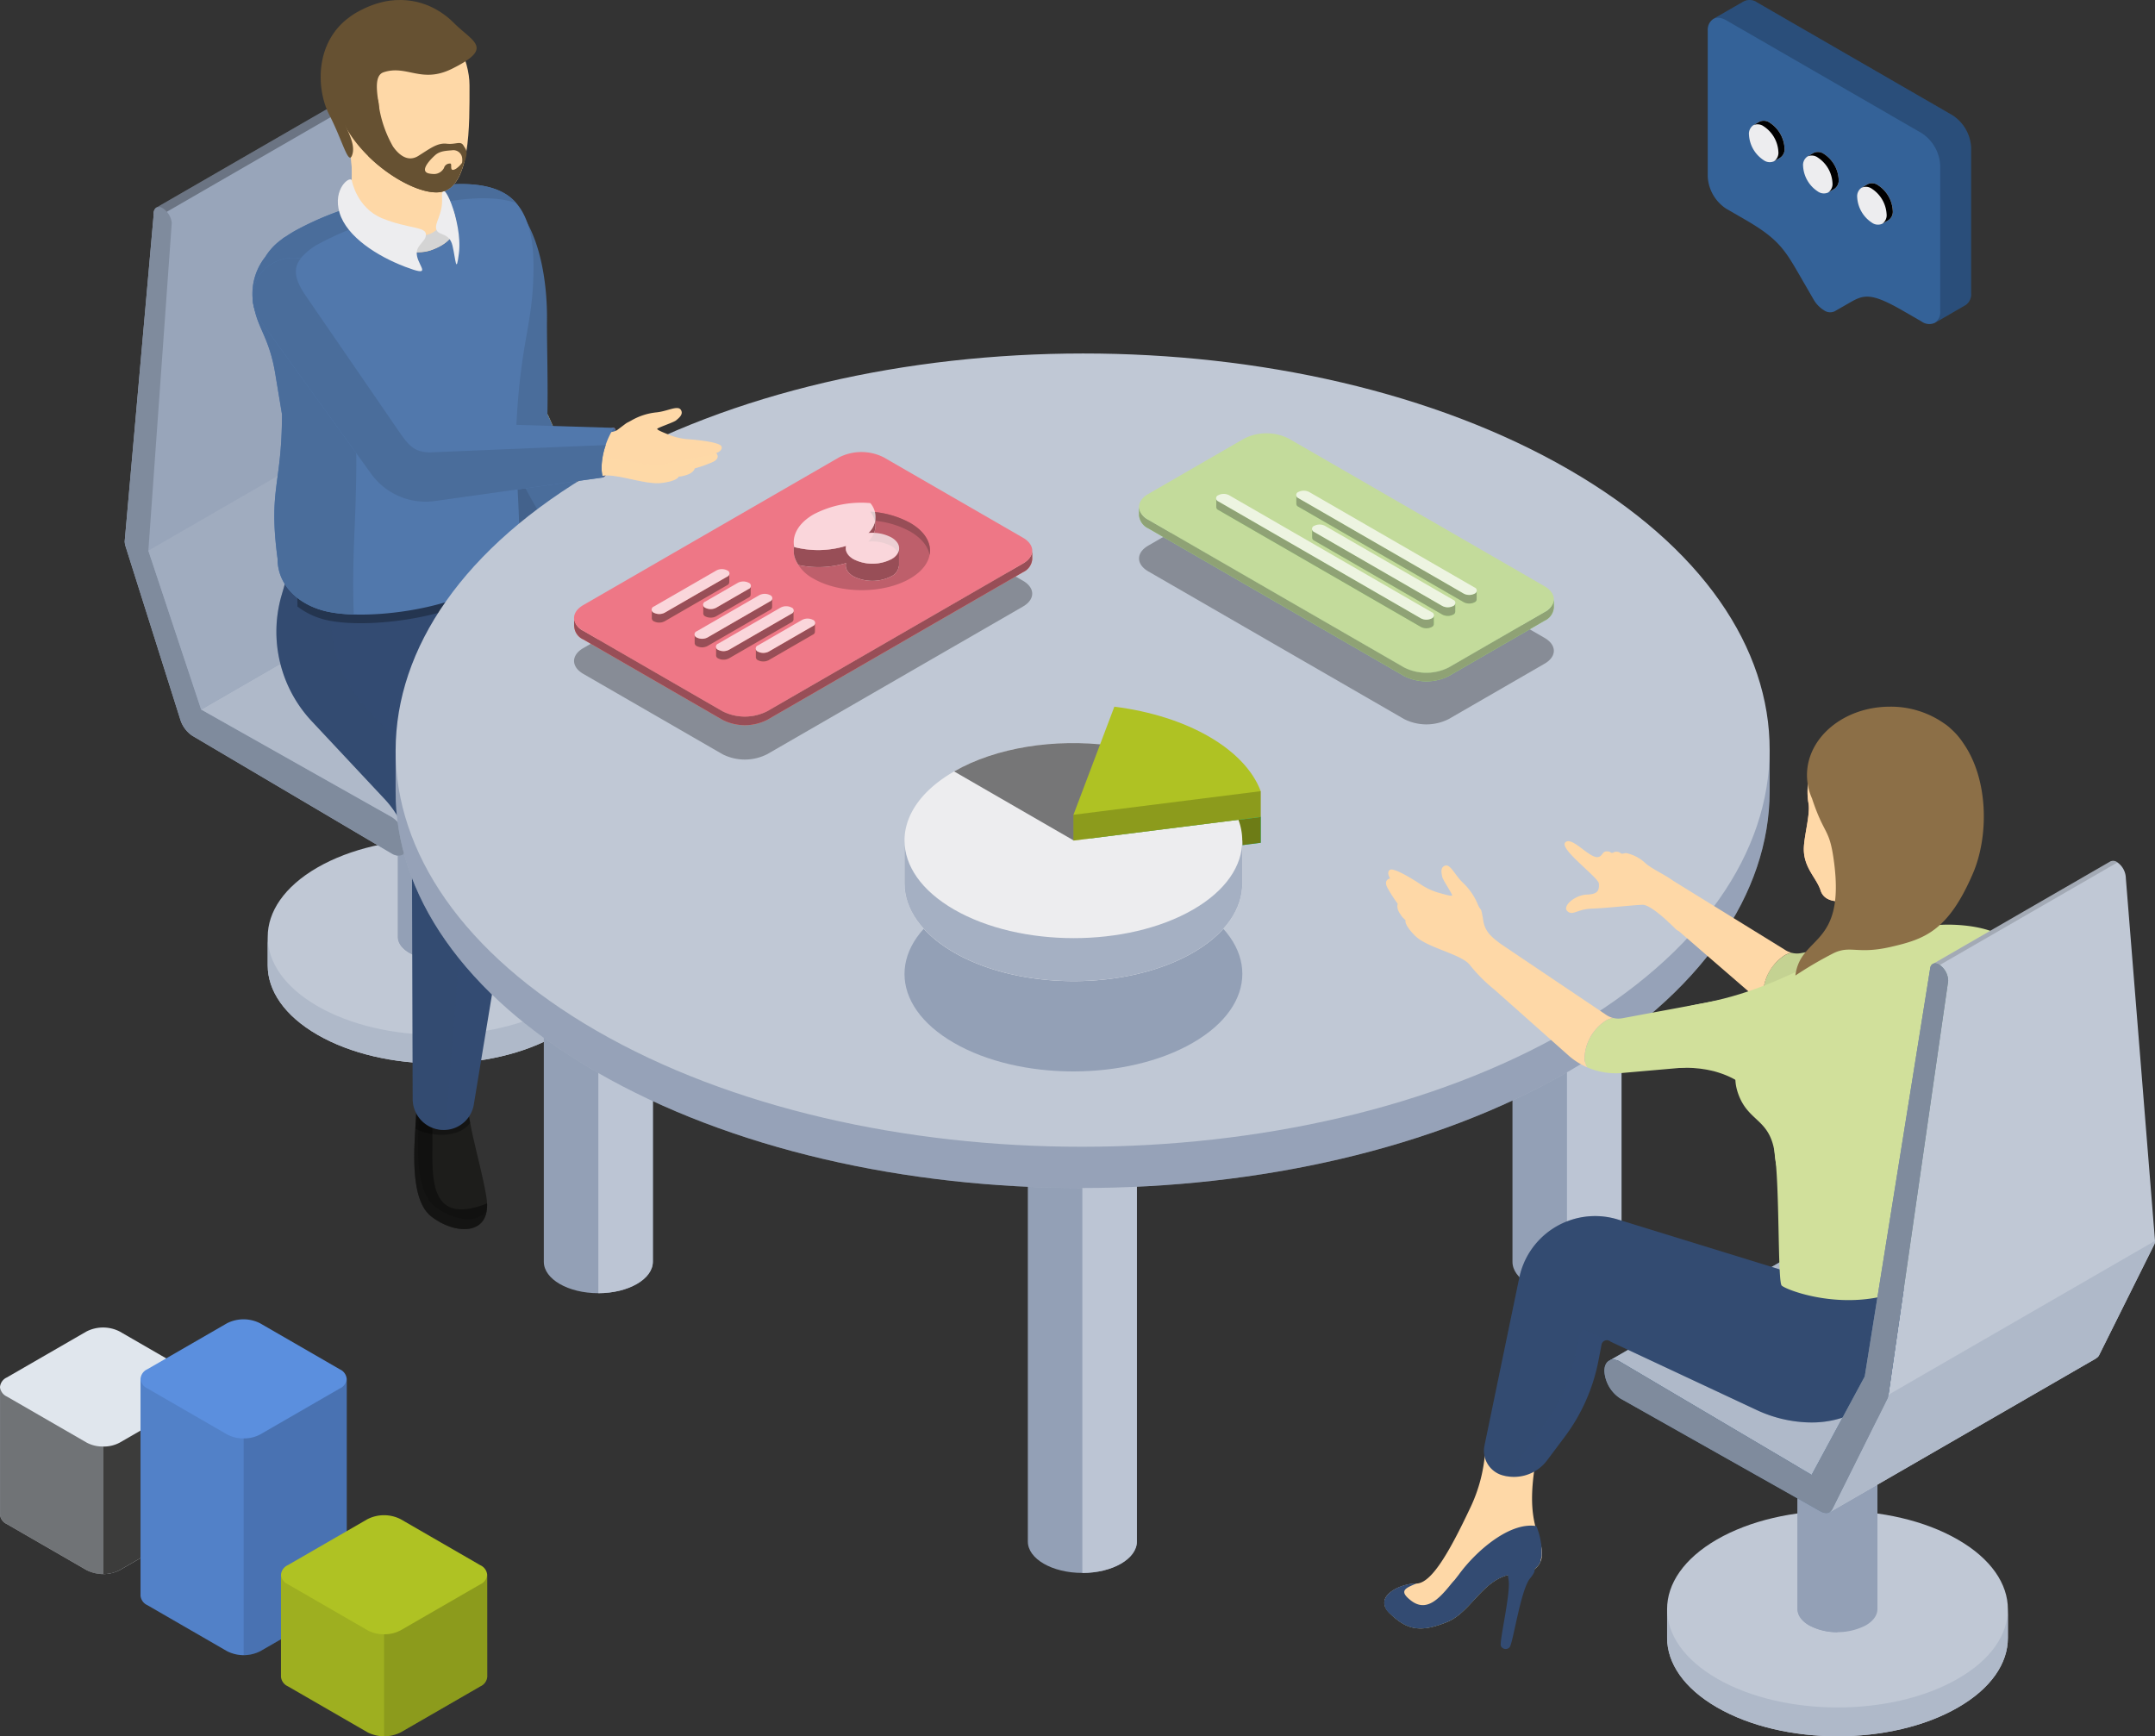 <svg xmlns="http://www.w3.org/2000/svg" width="449.365" height="362.068" viewBox="0 0 449.365 362.068">
  <rect x="0" y="0" width="449.365" height="362.068" fill="#333333" stroke="none"/>
  <g id="illu_business" transform="translate(-13.532 -20.248)">
    <path id="Pfad_4806" data-name="Pfad 4806" d="M79.589,207.544c1.229-.72,52.039-29.847,52.809-30.293,13.641-7.868,35.792-7.868,49.464.031s13.68,20.671.021,28.547c-1.2.69-54.214,31.042-54.94,31.406l-.768.427-.063-.031c-13.714,6.324-33.787,5.822-46.5-1.531C65.943,228.208,65.943,215.419,79.589,207.544Z" opacity="0.05" style="isolation: isolate"/>
    <path id="Pfad_4807" data-name="Pfad 4807" d="M69.357,221.563v-5.945h0c-.01-5.234,3.437-10.466,10.349-14.461,13.8-7.959,36.2-7.959,50.029.034,6.9,3.977,10.365,9.2,10.374,14.427h0v5.98h0c.009,5.229-3.437,10.459-10.354,14.44-13.8,7.98-36.2,7.98-50.033-.018-6.9-3.984-10.353-9.2-10.363-14.422h0v-.036Z" fill="#c0c8d5"/>
    <path id="Pfad_4808" data-name="Pfad 4808" d="M79.72,230.045c13.829,8,36.23,8,50.033.021,6.9-3.979,10.354-9.2,10.354-14.429V221.6c.009,5.229-3.437,10.459-10.354,14.44-13.8,7.98-36.2,7.98-50.033-.018-6.9-3.984-10.353-9.2-10.363-14.422v-5.98h0C69.365,220.838,72.819,226.062,79.72,230.045Z" fill="#afb9c9"/>
    <path id="Pfad_4810" data-name="Pfad 4810" d="M96.432,164.478h0c0-1.231.8-2.457,2.425-3.393a12.972,12.972,0,0,1,11.735.008c1.617.929,2.428,2.158,2.432,3.385h0v51.14h0c0,1.229-.8,2.452-2.429,3.388a12.965,12.965,0,0,1-11.736,0c-1.619-.935-2.428-2.161-2.428-3.384h0Z" fill="#ededef"/>
    <path id="Pfad_4811" data-name="Pfad 4811" d="M96.435,164.478c0-1.231.8-2.457,2.425-3.393a11.984,11.984,0,0,1,5.871-1.4v60.722A11.967,11.967,0,0,1,98.862,219c-1.619-.935-2.428-2.161-2.428-3.384h0V164.478Z" fill="#93a0b6"/>
    <path id="Pfad_4812" data-name="Pfad 4812" d="M97.5,198.475a2.332,2.332,0,0,1-2.287-.242l-.039-.021-41.513-24.52a6.313,6.313,0,0,1-2.522-3.366L39.776,134.371a.981.981,0,0,1-.037-.12,4.221,4.221,0,0,1-.208-1.09l6.057-68.275a1.344,1.344,0,0,1,.582-1.332l-.015-.021L90.338,38.019v.012a1.2,1.2,0,0,1,1.262.009,4.128,4.128,0,0,1,2.012,3.146L107.18,98.863,118.2,132.012l39.767,22.435a7.274,7.274,0,0,1,3.257,5.723,2.277,2.277,0,0,1-.975,2.079h-.012l-62.706,36.2s-.006,0-.006.008l-.018.01Z" fill="#98a5ba"/>
    <path id="Pfad_4814" data-name="Pfad 4814" d="M47.335,63.6a4.129,4.129,0,0,1,2.011,3.143l-4.877,68.329,11.014,33.147,39.772,22.432a7.308,7.308,0,0,1,3.254,5.723c-.016,2.053-1.5,2.887-3.292,1.853l-.039-.021L53.665,173.69a6.313,6.313,0,0,1-2.522-3.366L39.775,134.369a.98.98,0,0,1-.037-.12,4.221,4.221,0,0,1-.208-1.09l6.057-68.275C45.532,63.668,46.306,63.092,47.335,63.6Z" fill="#7f8b9d"/>
    <path id="Pfad_4815" data-name="Pfad 4815" d="M157.97,154.444a7.271,7.271,0,0,1,3.257,5.723,2.277,2.277,0,0,1-.975,2.079h-.012l-62.706,36.2s-.006,0-.006.008l-.018.01h0a2.253,2.253,0,0,0,1-2.1,7.308,7.308,0,0,0-3.254-5.723L55.489,168.209,118.208,132Z" fill="#afb9c9"/>
    <path id="Pfad_4816" data-name="Pfad 4816" d="M107.181,98.864,118.2,132.013l-62.719,36.21L44.47,135.075Z" fill="#a0acbf"/>
    <path id="Pfad_4817" data-name="Pfad 4817" d="M48.3,64.418a3.17,3.17,0,0,0-.963-.814,1.209,1.209,0,0,0-1.166-.046h0l-.015-.021L90.337,38.023v.012a1.2,1.2,0,0,1,1.262.009,3.255,3.255,0,0,1,.966.812Z" opacity="0.3" style="isolation: isolate"/>
    <path id="Pfad_4819" data-name="Pfad 4819" d="M177.438,226.552c14,5.321,31.312,3.693,32.292,9.845,2.019,5.7.452,7.6-11.9,12.887-12.806,5.445-15.265-1.593-30.482-3.587C152.506,243.752,153.226,217.391,177.438,226.552Z" opacity="0.05" style="isolation: isolate"/>
    <path id="Pfad_4820" data-name="Pfad 4820" d="M183.535,222.821c.674,4.324,7.125,8.352,14.609,10.026s11.171,5.3,4.514,8.206c-3.388,1.478-22.286-.539-31.138-3.157a4.047,4.047,0,0,1-3.277-3.9c-.372-3.315,2.017-6.158.763-9.736C167.471,219.889,181.8,211.744,183.535,222.821Z" fill="#315271"/>
    <path id="Pfad_4821" data-name="Pfad 4821" d="M202.4,239.276c-3.387,1.481-22.286-.538-31.135-3.157a4.176,4.176,0,0,1-3.031-2.61c.006.161-.01.319.008.487a4.047,4.047,0,0,0,3.278,3.9c8.852,2.618,27.749,4.635,31.138,3.157,3.267-1.423,4.03-3.021,3.09-4.481C205.422,237.493,204.375,238.416,202.4,239.276Z"/>
    <path id="Pfad_4822" data-name="Pfad 4822" d="M168.932,223.251a2.179,2.179,0,0,0,.073,1.008c.045.122.051.242.086.364A6.591,6.591,0,0,0,168.932,223.251Z"/>
    <path id="Pfad_4823" data-name="Pfad 4823" d="M180.332,227.466a14.237,14.237,0,0,0,3.633-3.248,5.76,5.76,0,0,1-.43-1.4c-1.732-11.077-16.065-2.931-14.529,1.439a8.646,8.646,0,0,1,.494,2.309C172.8,228.518,177.207,229.155,180.332,227.466Z" opacity="0.3" style="isolation: isolate"/>
    <path id="Pfad_4824" data-name="Pfad 4824" d="M168.243,234a4.047,4.047,0,0,0,3.277,3.9c8.852,2.617,27.75,4.635,31.138,3.157,4-1.746,4.245-3.745,2.2-5.434-.209-.165-.418-.32-.624-.456l-.012-.01c-2.144,3.831-7.826,3.917-10.871,3.248-3.3-.721-9.475-1.882-13.777-2.444-4.581-.6-4.82-3.833-4.886-6.069-.37-13.209-1.7-6.14-3.694-9.8l-.007.006a9.659,9.659,0,0,0-.915.928c-.033.039-.063.078-.094.117s-.052.063-.077.094a6.32,6.32,0,0,0-.393.551c-.091.149-.17.3-.242.443-.018.034-.04.067-.057.1-.043.1-.084.193-.118.289a3.157,3.157,0,0,0-.178.729v.154a2.117,2.117,0,0,0,.1.766C170.26,227.838,167.871,230.681,168.243,234Z" opacity="0.3" style="isolation: isolate"/>
    <path id="Pfad_4825" data-name="Pfad 4825" d="M100.318,252.468c-.114,4.336-1.9,17.411,3.064,21.384s13,4.33,11.552-4.151-4.6-16.51-4.061-24.54S100.56,243.084,100.318,252.468Z" fill="#1d1d1b"/>
    <path id="Pfad_4826" data-name="Pfad 4826" d="M100.318,252.467c-.114,4.336-1.9,17.411,3.064,21.384,4.653,3.721,12,4.271,11.716-2.662C102,276.417,103.884,264,103.7,256.9a56.912,56.912,0,0,1,1.344-12.847,3.775,3.775,0,0,0,.052-1.2A12.889,12.889,0,0,0,100.318,252.467Z" opacity="0.4" style="isolation: isolate"/>
    <path id="Pfad_4827" data-name="Pfad 4827" d="M104.15,271.769c-4.961-3.969-3.178-17.045-3.064-21.382a12.282,12.282,0,0,1,.451-2.988,12.608,12.608,0,0,0-1.219,5.068c-.114,4.336-1.9,17.411,3.064,21.384,4.295,3.433,10.871,4.154,11.639-1.2C113,275.62,107.77,274.663,104.15,271.769Z" fill="#1d1d1b" opacity="0.3" style="isolation: isolate"/>
    <path id="Pfad_4828" data-name="Pfad 4828" d="M110.873,245.159c.543-8.028-10.313-2.075-10.555,7.308-.021.782-.1,1.857-.176,3.1,1.855,1.278,8.568,2.634,11.436-1.153A37.192,37.192,0,0,1,110.873,245.159Z" opacity="0.3" style="isolation: isolate"/>
    <path id="Pfad_4829" data-name="Pfad 4829" d="M117.605,133.593l35.354,17.685a37.509,37.509,0,0,1,19.8,25.251l10.49,43.57c.9,3.962-2.819,7.7-6.875,7.553l-1.959-.072a6.342,6.342,0,0,1-5.779-4.287L149.525,181.4c-1.312-3.836-4.841-5.672-8.446-7.66l-25.5-12.47a4.356,4.356,0,0,0-4.853,6.279l8.486,14.7a21.315,21.315,0,0,1,2.185,13.438l-9.064,54.885a6.338,6.338,0,0,1-5.591,5.274,6.467,6.467,0,0,1-7.113-5.748,6.337,6.337,0,0,1-.037-.661l-.151-48.149a21.23,21.23,0,0,0-5.9-14.622l-14.8-15.809a27.291,27.291,0,0,1-6.508-26.423l3.933-13.657Z" fill="#334b72"/>
    <path id="Pfad_4830" data-name="Pfad 4830" d="M147.936,167.716l-26.647-12.988c-6.512-2.749-16.427-.7-11.064,11.065a4.361,4.361,0,0,1,5.355-4.52l25.5,12.471c3.6,1.989,7.133,3.824,8.446,7.66l19.111,41.891a6.342,6.342,0,0,0,5.779,4.287l1.959.072a6.426,6.426,0,0,0,1.143-.072L155.795,176.2A15.442,15.442,0,0,0,147.936,167.716Z" opacity="0.2" style="isolation: isolate"/>
    <path id="Pfad_4831" data-name="Pfad 4831" d="M110.876,198.623a21.221,21.221,0,0,0-5.9-14.618l-14.8-15.813a27.281,27.281,0,0,1-6.509-26.419l2.961-10.281-10.462-.711-3.933,13.657a27.291,27.291,0,0,0,6.508,26.423l14.8,15.809a21.23,21.23,0,0,1,5.9,14.622l.151,48.149a6.455,6.455,0,0,0,6.485,6.423c.131,0,.262-.005.392-.014Z" fill="#334b72" opacity="0.2" style="isolation: isolate"/>
    <path id="Pfad_4832" data-name="Pfad 4832" d="M114.013,141.16a92.688,92.688,0,0,1,.6-9.42l-10.919.218-1.994-.291c-.522,4.456-.9,8.306-1.1,11.33A52.305,52.305,0,0,0,114.013,141.16Z" opacity="0.3" style="isolation: isolate"/>
    <path id="Pfad_4833" data-name="Pfad 4833" d="M140.04,138.884c1.557,2.879,4.559,6.247,8.217,11.778a12.506,12.506,0,0,1,1.787,8.078c-.3,2.67-.59,3.342-1.7,4.982s-1.55,2.488-2.2,2.449-1.111-.974-1.111-.974-.433,1.359-1.52,1.3-1.062-1.693-1.062-1.693a1.315,1.315,0,0,1-1.4-.3c-.56-.627.263-2.122.263-2.122a.89.89,0,0,1-.964-.811.873.873,0,0,1,.014-.255c.063-1.159,1.332-3.043,1.15-4.333-.184-1.272.529-.98-1.065-2.949s-3.6-4.38-4.186-6.772.054-2.312-1.644-4.268c-13.414-15.448-.886-4.477.661-5.854S138.4,135.858,140.04,138.884Z" fill="#ffbd99"/>
    <path id="Pfad_4834" data-name="Pfad 4834" d="M147.807,155.922c-.344-3.423-3.85-5.97-6.4-9.9a88.391,88.391,0,0,0-6.866-8.8c-3.013-.6-12.029-8.17.073,5.765,1.7,1.956,1.051,1.876,1.644,4.268s2.593,4.793,4.186,6.772.881,1.677,1.065,2.949c.182,1.29-1.087,3.174-1.15,4.333a.891.891,0,0,0,.7,1.051.911.911,0,0,0,.255.015s-.823,1.495-.263,2.122a1.316,1.316,0,0,0,1.4.3s-.026,1.629,1.062,1.693,1.52-1.3,1.52-1.3a2.6,2.6,0,0,0,.594.742C149.387,161.235,148.148,159.332,147.807,155.922Z" opacity="0.3" style="isolation: isolate"/>
    <path id="Pfad_4835" data-name="Pfad 4835" d="M145.5,163.379c1.269,1.377,1.908.9,2.416.315s-.045-1.492-.138-1.723c-.1-.249.3-.515.463-1.25s-.139-.968-.108-1.8a9,9,0,0,0-.624-3.479,22.108,22.108,0,0,1-1.183-3.44c-.27-.995-.645-.693-.827.564s.69,2.47,1.7,5.107,1.245,3.584-.093,4.164-3.045-2.566-3.5-3.969-1.5-1.715-2.7-3.255h0c.983,1.335.445,1.241.606,2.368a3.1,3.1,0,0,1-.146,1.233,25.432,25.432,0,0,0,1.932,1.811C144.647,161.157,144.236,162.005,145.5,163.379Z" opacity="0.3" style="isolation: isolate"/>
    <path id="Pfad_4836" data-name="Pfad 4836" d="M127.911,107.031l16.7,37.708c.477,4.338-6.125,7-8.5,4.547-5-5.17-22.118-29.035-24.213-40.112C109.342,95.686,123.082,97.4,127.911,107.031Z" fill="#ffd762"/>
    <path id="Pfad_4837" data-name="Pfad 4837" d="M127.911,107.031l16.7,37.708c.477,4.338-6.125,7-8.5,4.547-5-5.17-22.118-29.035-24.213-40.112C109.342,95.686,123.082,97.4,127.911,107.031Z" fill="#4a6d9b"/>
    <path id="Pfad_4838" data-name="Pfad 4838" d="M108.8,62.067c-2.915,5.441.675,43.986,4.071,49.571,1.163,1.913,6.487,15.315,8.986,14.846a5.24,5.24,0,0,0,2.773-1.311c4.2-4.188,2.865-28.575,2.961-38.271.093-9.161-2.094-24.949-13.075-27.552A4.8,4.8,0,0,0,108.8,62.067Z" fill="#4a6d9b"/>
    <path id="Pfad_4840" data-name="Pfad 4840" d="M118.4,110.443h0c-3.046-10.217-5.73-42.185-3.093-47.1.478-.9.939-2.082,1.435-3.21a12.4,12.4,0,0,0-2.225-.777,4.8,4.8,0,0,0-5.716,2.718c-2.636,4.919.046,36.89,3.093,47.1h0c2.094,11.077,19.209,34.942,24.213,40.112,1.228,1.269,3.581,1.159,5.506.172C135.658,142.634,120.373,120.872,118.4,110.443Z" opacity="0.1" style="isolation: isolate"/>
    <path id="Pfad_4841" data-name="Pfad 4841" d="M121.587,136.223l-1.109-1.906c-1.49-.155-1.01-1.177-2.566-1.177-14.715,0-26.111-14.431-27.89,10.56l-14.528-2.494.063,5.515a15.5,15.5,0,0,0,6.158,2.845C92.19,151.923,118.933,147.849,121.587,136.223Z" opacity="0.3" style="isolation: isolate"/>
    <path id="Pfad_4842" data-name="Pfad 4842" d="M121.164,109.987c.833-19.135,3.613-21.594,3.613-34.293,0-7.009-1.655-11.548-4.587-14.086-7.52-6.481-25.83-.778-34.365,2.126A63.178,63.178,0,0,0,75.047,68.38c-.654.37-1.283.77-1.892,1.18a5.185,5.185,0,0,0-.94.651c-.017.015-.034.03-.052.043h-.006a12.6,12.6,0,0,0-3.3,3.558A12.381,12.381,0,0,0,66.55,84.555c.944,4.469,3.187,6.388,4.384,13.636h0l1.4,8.446c-.014,14.777-2.86,15.482-.921,30.125-.01,5.625,4.477,9.7,10.3,11.005,11.027,2.485,40.1-2.15,40.1-15.242C121.818,124.656,120.887,116.367,121.164,109.987Z" fill="#5178ac"/>
    <path id="Pfad_4843" data-name="Pfad 4843" d="M85.824,63.735a63.178,63.178,0,0,0-10.778,4.646c-.654.37-1.283.77-1.892,1.18a5.151,5.151,0,0,0-.94.651c-.018.015-.034.03-.052.043h-.006a12.6,12.6,0,0,0-3.3,3.558,12.378,12.378,0,0,0-2.307,10.743c.944,4.469,3.187,6.388,4.384,13.636h0l1.4,8.446c-.014,14.777-2.861,15.482-.921,30.125-.01,5.625,4.477,9.7,10.3,11.005a29.954,29.954,0,0,0,5.364.611c.075-.12.148-.2.224-.19-.245-6.057-.06-12.335.156-17.2.833-19.138,0-21.294,0-34,0-7.01-1.658-11.549-4.59-14.083-2.324-2.007-5.692-2.844-9.476-2.96a12.957,12.957,0,0,1,6.192-8.62,63.756,63.756,0,0,1,10.777-4.647c7.4-2.515,22.113-7.117,30.808-4.092h0a9.993,9.993,0,0,0-.979-.984C112.669,55.128,94.359,60.83,85.824,63.735Z" fill="#4a6d9b"/>
    <path id="Pfad_4844" data-name="Pfad 4844" d="M84.333,64.387a6.049,6.049,0,0,0,.906.959c2.237,1.72,11.594,9.375,18.127,7.087,9.073-3.18,3.938-10.239,1.968-13.07.393-.055.768-.1,1.142-.148-1.236-1.537-1.993-4.244-1.993-9.73,0-7.445-5.549-11.91-10.013-11.638s-10.139,2.621-8.849,8.885C86.485,50.909,88.57,60.367,84.333,64.387Z" fill="#fed8a7"/>
    <path id="Pfad_4845" data-name="Pfad 4845" d="M84.333,64.388a6.049,6.049,0,0,0,.906.959c.533.409,1.479,1.163,2.688,2.032,4.781-2.417,4.253-10.006,4.13-17.081-.06-3.557,2.476-7.1,6.212-11.62a7.773,7.773,0,0,0-3.8-.83c-4.466.27-10.139,2.621-8.849,8.885C86.485,50.909,88.57,60.368,84.333,64.388Z" fill="#fed8a7"/>
    <path id="Pfad_4846" data-name="Pfad 4846" d="M103.366,72.433c3.912-1.373,5.177-3.467,5.2-5.632-.934-1.608-1.135-2.431-2.129-.926-.884,1.342-2.634,4.2-6.221,3.252-1.581-.421-2.989,1-3.732,2.936A10.673,10.673,0,0,0,103.366,72.433Z" fill="#d4d4d4"/>
    <path id="Pfad_4847" data-name="Pfad 4847" d="M86.9,57.9s1,5.71,6.379,7.892,9.066,1.679,9.066,3.357S100,71.334,100.5,73.685s3.188,4.363-2.522,2.182S85.845,69.656,84.333,64.618,86.592,56.775,86.9,57.9Z" fill="#ededef"/>
    <path id="Pfad_4848" data-name="Pfad 4848" d="M105.706,61.6c.2,3.348-1.678,5.2-1.174,6.546s2.686.5,3.36,3.357.752,6.225,1.341,1.51C110.057,66.436,105.372,56.055,105.706,61.6Z" fill="#ededef"/>
    <path id="Pfad_4849" data-name="Pfad 4849" d="M111.435,38.028c0,8.3.268,21.381-6.138,22.284S83.373,50.566,83.373,38.746s9.294-18.2,17.232-16.15C108.2,24.556,111.435,32.886,111.435,38.028Z" fill="#fed8a7"/>
    <path id="Pfad_4850" data-name="Pfad 4850" d="M110.18,50.592c-.635-1.051-1.571-.153-3.511-.376s-3.514,1.048-5.906,2.544c-2.3,1.436-4.221-.429-5.286-1.965a24.381,24.381,0,0,1-2.964-8.654,3.383,3.383,0,0,0-1.28-2.61c-.672-.823-2.84.224-1.687,3.272a14.4,14.4,0,0,1,.679,8.573,2.3,2.3,0,0,0,.154,1.481c4.964,4.87,11.35,7.952,14.918,7.451,2.512-.354,3.986-2.6,4.862-5.671.006-.021.013-.035.021-.06C111.247,51.841,110.813,51.646,110.18,50.592Zm-.3,3.608a5.305,5.305,0,0,1-1.278,1.25h0c-1.58.874-.636-1.149-1.2-1.093a1.248,1.248,0,0,0-1.29.924,2.364,2.364,0,0,1-2.171,1.257c-.227-.016-.452-.03-.676-.065a1.267,1.267,0,0,1-.148-.024c-.076-.012-.154-.033-.23-.046-1.952-.545.469-2.981,1.4-3.811,1.01-.9,2.41-.9,3.532-1.01a1.841,1.841,0,0,1,2.074,1.543,3.426,3.426,0,0,1-.012,1.079Z" fill="#665132"/>
    <path id="Pfad_4851" data-name="Pfad 4851" d="M83.373,38.746c0,11.819,15.519,22.469,21.924,21.566a4.745,4.745,0,0,0,3.181-2.014c-1.1.575-2.88,1.765-5.07.732-4.054-1.916-9.953-7.051-10.338-11.591-.484-5.648-1.918-9-2.8-11.936,0,0-.031-1.524-1.14-10.117C85.752,28.195,83.373,32.775,83.373,38.746Z" fill="#665132"/>
    <path id="Pfad_5728" data-name="Pfad 5728" d="M108.105,24.965a16.554,16.554,0,0,0-2.716-2.193l.014,0c-.023-.015-.047-.028-.07-.042-.2-.127-.4-.245-.6-.363-.131-.077-.263-.153-.4-.226q-.309-.168-.624-.322c-.139-.068-.279-.132-.42-.2-.215-.1-.429-.194-.649-.282-.141-.057-.286-.106-.429-.158q-.661-.243-1.351-.426c-.127-.034-.251-.074-.379-.1-.209-.05-.423-.087-.636-.128-.19-.037-.38-.075-.574-.1s-.418-.056-.629-.079-.416-.044-.626-.058-.411-.026-.619-.032c-.23-.007-.462,0-.695,0-.194,0-.388,0-.584.013-.3.016-.6.046-.908.08-.134.015-.266.021-.4.039-.431.058-.866.138-1.3.233-.158.034-.317.08-.476.119-.3.074-.6.153-.9.245-.177.054-.354.115-.532.175q-.444.15-.889.326c-.175.068-.349.138-.524.213-.324.139-.649.292-.976.453-.146.072-.293.139-.44.216-.474.247-.951.512-1.429.807-.371.23-.706.482-1.044.732C79.135,29.2,79.469,38.9,82.2,44.2c2.707,5.246,3.906,10.334,4.689,8.564a2.8,2.8,0,0,0,.133-.366c.788-2.726-2.017-6.078-2.368-8.87a3.31,3.31,0,0,1,.655-2.383c1.072-1.39,3.153-1.6,4.348,1.985a1.039,1.039,0,0,0,.46.6c.014.008.024.024.039.031a1.038,1.038,0,0,0,.253.081c.033.008.063.024.1.029a1.74,1.74,0,0,0,.3.009c.029,0,.056,0,.086,0a8.193,8.193,0,0,0,1.541-.388c.778-.212-1.786-7.21,1.062-8.167,4.855-1.632,7.879,2.424,14.255-.721C116.662,30.2,112.179,29.043,108.105,24.965Z" fill="#665132"/>
    <path id="Pfad_4888" data-name="Pfad 4888" d="M351.654,185.235c0-3.626-5.083-6.564-11.364-6.559s-11.371,2.94-11.374,6.566v98.106h0v.01c-.008,3.623,5.083,6.562,11.364,6.56s11.374-2.946,11.374-6.57V185.242h0Z" fill="#93a0b6"/>
    <path id="Pfad_4889" data-name="Pfad 4889" d="M340.285,178.676h-.006V289.918c6.278-.006,11.37-2.948,11.37-6.57V185.234C351.653,181.609,346.562,178.67,340.285,178.676Z" fill="#bcc5d4"/>
    <path id="Pfad_4890" data-name="Pfad 4890" d="M250.6,243.574c0-3.624-5.083-6.561-11.366-6.56s-11.371,2.943-11.374,6.57v98.1h0v.01c-.007,3.623,5.083,6.558,11.364,6.558s11.376-2.944,11.376-6.569v-98.1h0Z" fill="#93a0b6"/>
    <path id="Pfad_4891" data-name="Pfad 4891" d="M239.234,237.014h-.007V348.258c6.278-.006,11.373-2.948,11.373-6.569V243.574C250.6,239.95,245.517,237.013,239.234,237.014Z" fill="#bcc5d4"/>
    <path id="Pfad_4892" data-name="Pfad 4892" d="M250.719,126.957c0-3.624-5.083-6.561-11.365-6.558s-11.375,2.94-11.377,6.569v98.1h0v.009c0,3.623,5.086,6.561,11.364,6.559s11.374-2.945,11.379-6.568v-98.1h0Z" fill="#ededef"/>
    <path id="Pfad_4893" data-name="Pfad 4893" d="M239.355,120.4h-.008V231.644c6.278,0,11.368-2.945,11.373-6.568V126.957C250.723,123.333,245.637,120.4,239.355,120.4Z" opacity="0.3" style="isolation: isolate"/>
    <path id="Pfad_4894" data-name="Pfad 4894" d="M149.668,185.235c0-3.626-5.083-6.564-11.362-6.559s-11.373,2.94-11.376,6.566v98.106h0v.01c-.006,3.623,5.083,6.562,11.364,6.56s11.373-2.946,11.374-6.57V185.242h0Z" fill="#93a0b6"/>
    <path id="Pfad_4895" data-name="Pfad 4895" d="M138.306,178.676H138.3V289.918c6.275-.006,11.367-2.948,11.368-6.57V185.234C149.673,181.609,144.585,178.67,138.306,178.676Z" fill="#bcc5d4"/>
    <path id="Pfad_4896" data-name="Pfad 4896" d="M382.545,185.221v-8.548h0c.046-21.183-13.919-42.367-41.9-58.523-55.914-32.281-146.621-32.249-202.6.072-27.968,16.148-41.974,37.3-42.016,58.451h0v8.6h0c-.045,21.188,13.917,42.368,41.9,58.522,55.916,32.283,146.62,32.249,202.6-.07,27.969-16.148,41.974-37.3,42.016-58.452h0v-.052Z" fill="#c0c8d5"/>
    <path id="Pfad_4897" data-name="Pfad 4897" d="M272.959,122.48a10.3,10.3,0,0,1,9.318,0l53.335,30.788c2.572,1.49,2.572,3.895,0,5.379L315.623,170.19a10.287,10.287,0,0,1-9.311,0L252.977,139.4c-2.572-1.484-2.572-3.9,0-5.38Z" opacity="0.3" style="isolation: isolate"/>
    <path id="Pfad_4898" data-name="Pfad 4898" d="M135.165,160.773c-2.571-1.488-2.567-3.9,0-5.379l53.333-30.8a10.308,10.308,0,0,1,9.315,0l29.035,16.759c2.568,1.486,2.564,3.892-.006,5.379L173.507,177.52a10.287,10.287,0,0,1-9.311.007Z" opacity="0.3" style="isolation: isolate"/>
    <path id="Pfad_4899" data-name="Pfad 4899" d="M340.524,235.125c-55.983,32.318-146.687,32.35-202.6.067-27.979-16.152-41.941-37.335-41.9-58.52h0v8.6h0c-.045,21.188,13.917,42.368,41.9,58.523,55.916,32.283,146.62,32.249,202.6-.07,27.969-16.148,41.974-37.3,42.016-58.452h0v-8.6h0C382.5,197.823,368.493,218.974,340.524,235.125Z" fill="#334b72" opacity="0.3" style="isolation: isolate"/>
    <path id="Pfad_4900" data-name="Pfad 4900" d="M335.612,147.882l-19.989,11.543a10.281,10.281,0,0,1-9.311,0l-53.335-30.788a3.3,3.3,0,0,1-1.929-2.685h0v1.94h.024a3.34,3.34,0,0,0,1.906,2.537l53.332,30.788a10.3,10.3,0,0,0,9.315.009L335.61,149.68a3.279,3.279,0,0,0,1.923-2.649h.012V145.2h0A3.262,3.262,0,0,1,335.612,147.882Z" fill="#9ee17d"/>
    <path id="Pfad_4901" data-name="Pfad 4901" d="M335.612,147.882l-19.989,11.543a10.281,10.281,0,0,1-9.311,0l-53.335-30.788a3.3,3.3,0,0,1-1.929-2.685h0v1.94h.024a3.34,3.34,0,0,0,1.906,2.537l53.332,30.788a10.3,10.3,0,0,0,9.315.009L335.61,149.68a3.279,3.279,0,0,0,1.923-2.649h.012V145.2h0A3.262,3.262,0,0,1,335.612,147.882Z" fill="#8fa275"/>
    <path id="Pfad_4902" data-name="Pfad 4902" d="M272.959,111.714a10.308,10.308,0,0,1,9.318,0l53.335,30.791c2.572,1.487,2.572,3.893,0,5.376l-19.99,11.543a10.281,10.281,0,0,1-9.311,0l-53.335-30.788c-2.572-1.487-2.572-3.9,0-5.382Z" fill="#c3db9b"/>
    <path id="Pfad_4903" data-name="Pfad 4903" d="M312.5,148.664a.425.425,0,0,1,0,.224.463.463,0,0,1,0,.222.433.433,0,0,1,0,.226c.005.149.005.3,0,.448a.433.433,0,0,1,0,.226.42.42,0,0,1,0,.228.692.692,0,0,1-.424.753,2.478,2.478,0,0,1-2.235,0l-42.261-24.4a.7.7,0,0,1-.42-.757.472.472,0,0,1,0-.224.574.574,0,0,1,0-.226.52.52,0,0,1,0-.222.485.485,0,0,1,0-.221.525.525,0,0,1,0-.23.448.448,0,0,1,0-.224.426.426,0,0,1,0-.224.808.808,0,0,0,.42.533l42.261,24.4a2.472,2.472,0,0,0,2.238,0A.787.787,0,0,0,312.5,148.664Zm4.047-2.049a2.466,2.466,0,0,1-2.235,0l-26.73-15.432a.842.842,0,0,1-.424-.529.62.62,0,0,0,0,.219.573.573,0,0,0,0,.226.563.563,0,0,0,0,.224.648.648,0,0,0,0,.224.512.512,0,0,0,0,.227.553.553,0,0,0,0,.222.563.563,0,0,0,0,.224.707.707,0,0,0,.42.757l26.73,15.433a2.483,2.483,0,0,0,2.24,0,.7.7,0,0,0,.423-.752.48.48,0,0,0,0-.226.48.48,0,0,0,0-.226.471.471,0,0,0,0-.224.471.471,0,0,0,0-.224.515.515,0,0,0,0-.221.553.553,0,0,0,0-.229.455.455,0,0,0,0-.22v-.006a.809.809,0,0,1-.424.537Zm4.462-2.575a2.476,2.476,0,0,1-2.228,0l-34.5-19.916a.839.839,0,0,1-.424-.532h0a.563.563,0,0,0,0,.224c0,.149,0,.3,0,.448a.563.563,0,0,0,0,.224.568.568,0,0,0,0,.225.573.573,0,0,0,0,.226.563.563,0,0,0,0,.224.7.7,0,0,0,.426.755l34.5,19.914a2.445,2.445,0,0,0,2.228,0,.7.7,0,0,0,.427-.757.475.475,0,0,0,0-.225.471.471,0,0,0,0-.224.529.529,0,0,0,0-.224.538.538,0,0,0,0-.226.471.471,0,0,0,0-.224.529.529,0,0,0,0-.224.485.485,0,0,0,0-.221.819.819,0,0,1-.429.537Z" fill="#9ee17d"/>
    <path id="Pfad_4904" data-name="Pfad 4904" d="M312.5,148.664a.425.425,0,0,1,0,.224.463.463,0,0,1,0,.222.433.433,0,0,1,0,.226c.005.149.005.3,0,.448a.433.433,0,0,1,0,.226.42.42,0,0,1,0,.228.692.692,0,0,1-.424.753,2.478,2.478,0,0,1-2.235,0l-42.261-24.4a.7.7,0,0,1-.42-.757.472.472,0,0,1,0-.224.574.574,0,0,1,0-.226.52.52,0,0,1,0-.222.485.485,0,0,1,0-.221.525.525,0,0,1,0-.23.448.448,0,0,1,0-.224.426.426,0,0,1,0-.224.808.808,0,0,0,.42.533l42.261,24.4a2.472,2.472,0,0,0,2.238,0A.787.787,0,0,0,312.5,148.664Zm4.047-2.049a2.466,2.466,0,0,1-2.235,0l-26.73-15.432a.842.842,0,0,1-.424-.529.62.62,0,0,0,0,.219.573.573,0,0,0,0,.226.563.563,0,0,0,0,.224.648.648,0,0,0,0,.224.512.512,0,0,0,0,.227.553.553,0,0,0,0,.222.563.563,0,0,0,0,.224.707.707,0,0,0,.42.757l26.73,15.433a2.483,2.483,0,0,0,2.24,0,.7.7,0,0,0,.423-.752.48.48,0,0,0,0-.226.48.48,0,0,0,0-.226.471.471,0,0,0,0-.224.471.471,0,0,0,0-.224.515.515,0,0,0,0-.221.553.553,0,0,0,0-.229.455.455,0,0,0,0-.22v-.006a.809.809,0,0,1-.424.537Zm4.462-2.575a2.476,2.476,0,0,1-2.228,0l-34.5-19.916a.839.839,0,0,1-.424-.532h0a.563.563,0,0,0,0,.224c0,.149,0,.3,0,.448a.563.563,0,0,0,0,.224.568.568,0,0,0,0,.225.573.573,0,0,0,0,.226.563.563,0,0,0,0,.224.7.7,0,0,0,.426.755l34.5,19.914a2.445,2.445,0,0,0,2.228,0,.7.7,0,0,0,.427-.757.475.475,0,0,0,0-.225.471.471,0,0,0,0-.224.529.529,0,0,0,0-.224.538.538,0,0,0,0-.226.471.471,0,0,0,0-.224.529.529,0,0,0,0-.224.485.485,0,0,0,0-.221.819.819,0,0,1-.429.537Z" fill="#8fa275"/>
    <path id="Pfad_4905" data-name="Pfad 4905" d="M267.578,123.51a2.483,2.483,0,0,1,2.24,0l42.26,24.4a.681.681,0,0,1,0,1.29h0a2.472,2.472,0,0,1-2.238,0l-42.262-24.4a.681.681,0,0,1,0-1.289Zm16.7-.672a2.476,2.476,0,0,1,2.237,0l34.492,19.914a.682.682,0,0,1,0,1.293h0a2.476,2.476,0,0,1-2.228,0l-34.5-19.92a.679.679,0,0,1,0-1.287Zm3.3,7.063a.68.68,0,0,0,0,1.287l26.73,15.432a2.466,2.466,0,0,0,2.235,0h0a.683.683,0,0,0,0-1.292L289.818,129.9a2.466,2.466,0,0,0-2.238,0Z" fill="#fff" opacity="0.7" style="isolation: isolate"/>
    <path id="Pfad_4908" data-name="Pfad 4908" d="M361.158,361.769V355.8h0c-.009-5.256,3.452-10.513,10.4-14.527,13.862-7.992,36.357-7.992,50.244.039,6.936,3.993,10.411,9.243,10.419,14.488h0v6h0c.01,5.256-3.454,10.508-10.4,14.506-13.861,8.016-36.357,8.016-50.249-.015-6.929-4-10.4-9.243-10.408-14.491h0v-.03Z" fill="#c0c8d5"/>
    <path id="Pfad_4909" data-name="Pfad 4909" d="M371.566,370.282c13.892,8.028,36.388,8.028,50.249.018,6.938-4,10.4-9.239,10.4-14.491v5.985c.01,5.256-3.454,10.508-10.4,14.506-13.861,8.016-36.357,8.016-50.249-.015-6.929-4-10.4-9.243-10.408-14.491v-6h0C361.17,361.037,364.637,366.282,371.566,370.282Z" fill="#afb9c9"/>
    <path id="Pfad_4911" data-name="Pfad 4911" d="M388.353,304.433h0c0-1.233.8-2.467,2.434-3.408a13.033,13.033,0,0,1,11.788.006c1.625.94,2.44,2.171,2.443,3.4h0v51.363h0c0,1.233-.81,2.464-2.44,3.4a13,13,0,0,1-11.785,0c-1.625-.937-2.44-2.168-2.44-3.4h0Z" fill="#93a0b6"/>
    <path id="Pfad_4912" data-name="Pfad 4912" d="M388.356,304.433c0-1.233.8-2.467,2.434-3.408a12.1,12.1,0,0,1,5.9-1.407v60.991a12.005,12.005,0,0,1-5.89-1.416c-1.625-.937-2.44-2.168-2.44-3.4h0V304.43Z" fill="#93a0b6"/>
    <path id="Pfad_4913" data-name="Pfad 4913" d="M351.361,304.213l39.942,23.6L402.368,307.3l5.546-34.59-.977-.581a2.274,2.274,0,0,0-2.34-.177l-55.538,32.066A2.3,2.3,0,0,1,351.361,304.213Z" fill="#6885a5"/>
    <path id="Pfad_4914" data-name="Pfad 4914" d="M351.361,304.213l39.942,23.6L402.368,307.3l5.546-34.59-.977-.581a2.274,2.274,0,0,0-2.34-.177l-55.538,32.066A2.3,2.3,0,0,1,351.361,304.213Z" fill="#afb9c9"/>
    <path id="Pfad_4915" data-name="Pfad 4915" d="M424.8,283.138l-6.82-14.021L404.94,282.734l-5.017-1.546v31.018a27.251,27.251,0,0,0,5.593.738h.063A20.744,20.744,0,0,0,424.8,283.138Z" fill="#315271"/>
    <path id="Pfad_4916" data-name="Pfad 4916" d="M323.269,322.04a32.533,32.533,0,0,1-3.206,12.741c-4.435,9.375-8.113,15.72-11.259,15.687s-9.122,2.655-5.465,6.215,6.447,3.993,11.882,1.825,7.8-10.068,14.877-10.074c3.769,0,5.745-2.453,4.722-6.065s-2.71-6.792-1.247-16.327c.015-.1.039-.2.057-.3C331.211,327.818,324.8,324.78,323.269,322.04Z" fill="#fed8a7"/>
    <path id="Pfad_4919" data-name="Pfad 4919" d="M319.684,351.193c-4.913,4.877-7.607,10.661-13.646,6.015a27.487,27.487,0,0,1-3.727-3.417,2.751,2.751,0,0,0,1.026,2.891c3.657,3.566,6.447,3.993,11.882,1.825s7.8-10.068,14.877-10.074c2.434,0,4.1-1.037,4.719-2.732C330.931,346.472,324.056,346.854,319.684,351.193Z" fill="#315271"/>
    <path id="Pfad_4922" data-name="Pfad 4922" d="M403.191,273.03l6.821,14.025a20.746,20.746,0,0,1-19.225,29.812h-.064a27.343,27.343,0,0,1-10.834-2.565l-30.5-14.276a1.142,1.142,0,0,0-1.9.621l-.634,3.293a38.749,38.749,0,0,1-7.036,15.918l-3.671,4.9a8.64,8.64,0,0,1-9.62,3.033,5.318,5.318,0,0,1-3.468-5.982l7.275-35.1a16.15,16.15,0,0,1,19.093-12.535q.751.156,1.486.383l39.231,12.093Z" fill="#334b72"/>
    <path id="Pfad_4923" data-name="Pfad 4923" d="M426.842,290.665c-.757,16.62-33.758-6.119-33.682-7.163l-3.014,3.15-39.231-12.093a16.149,16.149,0,0,0-20.2,10.666q-.227.733-.383,1.486l-7.275,35.1a5.318,5.318,0,0,0,3.468,5.982,8.006,8.006,0,0,0,1.2.3l7.522-10.306a38.731,38.731,0,0,0,7.033-15.915l.632-3.3a1.14,1.14,0,0,1,1.9-.615l3.844,1.8h0a1.079,1.079,0,0,1,.73.276l30.5,14.276a27.342,27.342,0,0,0,10.834,2.565h.064a20.47,20.47,0,0,0,12.92-4.065c.6.057,1.207.131,1.813.143h.064a20.748,20.748,0,0,0,21.257-22.282Z" fill="#334b72" opacity="0.2" style="isolation: isolate"/>
    <path id="Pfad_4924" data-name="Pfad 4924" d="M399.514,208c1.486-.529,2.843,8.128-1.544,10.408s22.417,1.875,20.495-.463-1.219-4.788-2.837-4.7-8.3-6.355-4.505-13.032-7.792-5.858-9.13-4.092-6.391,3.069-5.249,5.294S397.235,208.821,399.514,208Z" fill="#ffbd99"/>
    <path id="Pfad_4925" data-name="Pfad 4925" d="M399.514,208c1.486-.529,2.843,8.128-1.544,10.408s22.417,1.875,20.495-.463-1.219-4.788-2.837-4.7-8.3-6.355-4.505-13.032-7.792-5.858-9.13-4.092-6.391,3.069-5.249,5.294S397.235,208.821,399.514,208Z" opacity="0.2" style="isolation: isolate"/>
    <path id="Pfad_4926" data-name="Pfad 4926" d="M390.615,183.255c.584-2.509,4.988-4.42,7.656-1.033,3.58,4.536,3.836,6.527,8.111,11.348a14.435,14.435,0,0,0,1.128,1.139,6.7,6.7,0,0,1,.215-1.2c.711-2.572,2.7-4.264,4.447-3.787s2.6,2.957,1.888,5.528a5.95,5.95,0,0,1-2,3.164c-2.884,4.647-3.571,6.379-8.579,8.407-4.02,1.625-9.263,2.416-10.3-.845-.845-2.658-3.511-4.711-3.511-8.659,0-2.571,1.372-7.244.984-9.487A13.314,13.314,0,0,1,390.615,183.255Z" fill="#ffbd99"/>
    <path id="Pfad_5729" data-name="Pfad 5729" d="M412.172,189.722c-1.747-.477-3.736,1.215-4.447,3.787a6.7,6.7,0,0,0-.215,1.2,14.607,14.607,0,0,1-1.128-1.139c-4.274-4.821-4.531-6.812-8.111-11.348a4.409,4.409,0,0,0-3.688-1.812q-.141,0-.279.012c-.068.007-.134.017-.2.027a4.252,4.252,0,0,0-1.385.427c-.068.033-.137.066-.2.1s-.132.077-.2.119a3.63,3.63,0,0,0-1.7,2.141l-.008.016a14.335,14.335,0,0,0,.041,4.575c.388,2.243-.984,6.916-.984,9.487,0,3.948,2.666,6,3.511,8.659a3,3,0,0,0,.312.663c.029.047.063.089.094.134a2.756,2.756,0,0,0,.349.41c.04.038.079.077.121.113a3.076,3.076,0,0,0,.545.378l.009.006a3.988,3.988,0,0,0,.724.294h0a5.392,5.392,0,0,0,.808.174l.028,0a10.544,10.544,0,0,0,3.26-.136c.027-.008.056,0,.083-.013,1.485-.529,2.843,8.128-1.544,10.408-1.5.785.648,1.108,4.044,1.223.265-2.848.3-5.486.464-6.628.31-2.185.358-4.205-.566-5.617.535-.172,1.061-.363,1.568-.568,5.008-2.028,5.7-3.76,8.579-8.407a5.95,5.95,0,0,0,2-3.164C414.772,192.679,413.92,190.2,412.172,189.722Z" fill="#fed8a7"/>
    <path id="Pfad_4932" data-name="Pfad 4932" d="M426.8,219a6.9,6.9,0,0,0-8.049-5.517l-.086.017L389.107,219a4.446,4.446,0,0,1-1.914-.048,4.121,4.121,0,0,0-1.571.55,9.783,9.783,0,0,0-4.427,7.675,3.761,3.761,0,0,0,.557,2.066,14.906,14.906,0,0,0,7.314,1.171l31.17-2.73a7.372,7.372,0,0,0,6.653-8.027C426.868,219.435,426.838,219.215,426.8,219Z" fill="#c4d292"/>
    <path id="Pfad_5730" data-name="Pfad 5730" d="M385.661,218.268,362.561,204v.009c-2.089-1.532-4.65-2.563-6.042-3.871a8.359,8.359,0,0,0-3.877-1.995c-.418.015-.591.122-.863.13s-.492-.429-1.187-.409-.518.217-.895.231-.313-.335-1.2-.309-.846,1.167-1.887,1.2c-1.694.052-4.844-3.785-6.35-3.279h0l0,0a.8.8,0,0,0-.337.209c-1.313,1.39,6.981,7.324,7.021,8.62s-.094,2.185-2.533,2.261-5.175,2.4-4.05,3.452a1.779,1.779,0,0,0,.209.169,1.133,1.133,0,0,0,.628.207c.867.025,1.94-.822,4.239-.9,3.066-.1,8.608-.74,10.58-.8,1.25-.038,3.667,1.974,5.271,3.454l-.005.034.534.461c.5.476.869.848,1,.983l.055.057a3.4,3.4,0,0,0,.307.257c.066.049.13.085.194.124.035.021.071.048.106.067s.078.035.117.053l14.385,12.442a14.734,14.734,0,0,0,3.778,2.377v0h0a3.761,3.761,0,0,1-.557-2.066l0-.021a9.709,9.709,0,0,1,.33-2c.067-.238.137-.474.223-.706.049-.138.1-.276.15-.412a10.583,10.583,0,0,1,1.525-2.555,9.752,9.752,0,0,1,2.193-1.983,4.1,4.1,0,0,1,1.571-.55A4.59,4.59,0,0,1,385.661,218.268Z" fill="#fed8a7"/>
    <path id="Pfad_4935" data-name="Pfad 4935" d="M419.148,213.07c-7.941.255-14.129,1.549-19.753,4.193a86.749,86.749,0,0,0-12.179,6.9c-.063.042-.114.075-.177.119-.09.066-.175.125-.26.193-.589.424-1.16.848-1.692,1.28-1.04.675-2.528,1.3-5.97,1.982-2.966.593-1.258,2.4,1.46,3.706-1.713,7.829-6.908,10.281-4.6,16.865,2.058,5.856,6.449,5.177,7.569,12.043s.644,27.045,1.5,27.963,13.356,5.766,25.239.935c.188-.078.349-.146.533-.224,7.308-3.009,11.556-5.51,13.12-7.9a17.453,17.453,0,0,1-1.5-6.958c0-9.222,1.008-10.653,3.148-19.711a4.837,4.837,0,0,1,.243-.723c.15-.49.3-.95.441-1.328.688-1.58,1.414-3.087,2.162-4.448,5.3-9.638,6.057-18.437,6.057-26.748C434.49,213.49,422.689,213.007,419.148,213.07Z" fill="#d1e09b"/>
    <path id="Pfad_4936" data-name="Pfad 4936" d="M364.031,242.928c6.077-.263,18.681,1.666,19.518,17.421s16.994,5.247,13.028-8.138-2.5-19.761-13.028-18.959-24.963.134-27.37,3.756S359.229,243.134,364.031,242.928Z" fill="#d1e09b"/>
    <path id="Pfad_4937" data-name="Pfad 4937" d="M368.326,229.515c8.736-1.671,15.506-4.253,28.251-10.807s18.159,5.546,14.308,10.807-29.117,8.755-36.939,7.069S353.682,232.318,368.326,229.515Z" fill="#d1e09b"/>
    <path id="Pfad_4939" data-name="Pfad 4939" d="M422.9,175.188a14.874,14.874,0,0,0-2.531-2.936c-.135-.122-.269-.253-.409-.372-.094-.081-.191-.154-.285-.231-.133-.108-.264-.218-.4-.32l-.018.009a19.371,19.371,0,0,0-11.63-3.727c-9.552,0-17.3,6.388-17.3,14.279A12.055,12.055,0,0,0,391.4,186.8c.01.036.014.067.025.1,2.61,7.816,3.614,5.866,4.565,13.287,2.264,17.615-7,15.033-8.085,23.492a80.553,80.553,0,0,1,7.834-4.6.183.183,0,0,1,.03-.018c3.617-1.791,4.979.266,12.009-1.35s11.961-3.268,17.143-15.3C428.243,194.711,428.238,182.8,422.9,175.188Z" fill="#8c6f47"/>
    <path id="Pfad_4943" data-name="Pfad 4943" d="M389.548,232.577a6.9,6.9,0,0,0-8.049-5.517l-.086.017-29.555,5.5a4.473,4.473,0,0,1-1.913-.049,4.137,4.137,0,0,0-1.573.554,9.772,9.772,0,0,0-4.429,7.675,3.753,3.753,0,0,0,.558,2.064,14.937,14.937,0,0,0,7.316,1.172l31.172-2.731a7.371,7.371,0,0,0,6.652-8.023Q389.609,232.906,389.548,232.577Z" fill="#d1e09b"/>
    <path id="Pfad_5731" data-name="Pfad 5731" d="M348.414,231.849,326.54,217.133c-2.085-1.538-3.352-2.663-3.711-4.888-.527-3.27-.43-1.767-1.114-3.346a13.152,13.152,0,0,0-3.178-4.617c-1.664-1.6-2.56-3.9-3.678-3.517s-.694,1.734-.581,2.361,2.195,3.667,2.052,3.86-1.692-.255-2.924-.606a13.5,13.5,0,0,1-3.707-1.762c-1.132-.765-5.486-3.509-6.321-2.988s.028,1.8.028,1.8a1.083,1.083,0,0,0-.77.523l-.016.032a.913.913,0,0,0-.068.242l0,.032a1.28,1.28,0,0,0,.008.3l0,.029a2.108,2.108,0,0,0,.109.394l.022.055a3.619,3.619,0,0,0,.233.485A30.835,30.835,0,0,0,305,208.73s-.393.817.5,2.105a4.662,4.662,0,0,0,1.024,1.207.246.246,0,0,0,.1.048c-.02.038-.415.92,2.025,3.331a5.959,5.959,0,0,0,.518.45c2.627,2.034,8.15,3.248,10.35,5.081a3.693,3.693,0,0,1,.415.4,32.827,32.827,0,0,0,5.23,5.269l15.559,13.831a14.847,14.847,0,0,0,3.778,2.376,3.745,3.745,0,0,1-.558-2.064c0-.035.008-.07.01-.106.02-.309.055-.615.1-.918.015-.093.032-.186.049-.278.057-.3.126-.6.211-.9.009-.034.016-.068.026-.1a9.687,9.687,0,0,1,.352-.971c.029-.069.061-.137.092-.206q.176-.393.386-.769c.033-.06.064-.121.1-.18a9.763,9.763,0,0,1,.549-.835c.053-.073.111-.142.167-.213a9.749,9.749,0,0,1,2.382-2.2,4.136,4.136,0,0,1,1.573-.554A4.508,4.508,0,0,1,348.414,231.849Z" fill="#fed8a7"/>
    <path id="Pfad_4946" data-name="Pfad 4946" d="M456.818,203.4a4.158,4.158,0,0,0-1.753-3.314,1.4,1.4,0,0,0-1.417-.224l-.006-.01-36.985,21.359h0a1.471,1.471,0,0,1,1.359.266,4.154,4.154,0,0,1,1.753,3.318l-12.444,86.293a2.229,2.229,0,0,1-.2.865.392.392,0,0,0-.045.067L395.659,334.95a1.39,1.39,0,0,1-.639.624h0l.017.03,55.548-32.071-.018-.032a1.416,1.416,0,0,0,.669-.637l11.418-22.929c.019-.024.028-.048.043-.068a2.184,2.184,0,0,0,.2-.863Z" fill="#c0c8d5"/>
    <path id="Pfad_4947" data-name="Pfad 4947" d="M418.013,221.482c-1.042-.684-1.924-.3-2.016.827l-13.629,84.985L391.3,327.808l-39.942-23.6c-1.823-1.026-3.293-.144-3.272,1.977a7.365,7.365,0,0,0,3.314,5.68.116.116,0,0,1,.035.018L393.13,335.4c1.089.614,2.084.439,2.53-.454l11.42-22.925a.329.329,0,0,1,.045-.067,2.229,2.229,0,0,0,.2-.865l12.444-86.293A4.157,4.157,0,0,0,418.013,221.482Z" fill="#6885a5"/>
    <path id="Pfad_4948" data-name="Pfad 4948" d="M418.013,221.482c-1.042-.684-1.924-.3-2.016.827l-13.629,84.985L391.3,327.808l-39.942-23.6c-1.823-1.026-3.293-.144-3.272,1.977a7.365,7.365,0,0,0,3.314,5.68.116.116,0,0,1,.035.018L393.13,335.4c1.089.614,2.084.439,2.53-.454l11.42-22.925a.329.329,0,0,1,.045-.067,2.229,2.229,0,0,0,.2-.865l12.444-86.293A4.157,4.157,0,0,0,418.013,221.482Z" fill="#7f8b9d"/>
    <path id="Pfad_4949" data-name="Pfad 4949" d="M453.648,199.867l-.006-.01-36.985,21.359h0a1.471,1.471,0,0,1,1.359.266l37.053-21.391A1.4,1.4,0,0,0,453.648,199.867Z" opacity="0.15" style="isolation: isolate"/>
    <path id="Pfad_4950" data-name="Pfad 4950" d="M407.322,311.094a2.228,2.228,0,0,1-.2.865.392.392,0,0,0-.045.067l-11.421,22.925a1.39,1.39,0,0,1-.639.624h0l.017.03,55.548-32.071-.018-.031a1.418,1.418,0,0,0,.669-.638l11.418-22.929c.019-.024.028-.048.043-.068a2.184,2.184,0,0,0,.2-.863Z" fill="#afb9c9"/>
    <path id="Pfad_5732" data-name="Pfad 5732" d="M335.035,344.853a15.161,15.161,0,0,0-1.117-6.341c-5.635-.926-12.684,5.328-16.148,10.086l-.818,1.051h.014c-.294.312-.581.627-.84.95-2.694,3.359-5.252,5.84-8.356,3.444-2.74-2.116-1-2.624,1.192-3.594-.056.006-.108.021-.157.024-2.216-.027-5.81,1.3-6.489,3.323l-.005-.005c-.006.024-.007.049-.013.074a2.1,2.1,0,0,0-.022,1.128,2.75,2.75,0,0,0,1.048,1.677c.006.006.009.012.015.018,3.658,3.56,6.447,3.993,11.883,1.825,4.857-1.938,7.272-8.436,12.778-9.8a9.091,9.091,0,0,0,.128,1.049c.469,2.782-2.056,13.159-1.59,13.792a1.107,1.107,0,0,0,1.759.269c.721-.526,2.3-12.03,4.323-14.425.827-.979,1.05-1.593.877-1.935.02-.015.035-.035.055-.05A3.973,3.973,0,0,0,334,347c.017-.019.037-.035.055-.055a3.784,3.784,0,0,0,.759-1.245l-.034.006a4.289,4.289,0,0,0,.21-.835Z" transform="translate(-0.018 -0.03)" fill="#334b72"/>
    <path id="Pfad_4951" data-name="Pfad 4951" d="M141.529,109.471c1.3.016-.526,10.106-2.3,10.354S138.73,109.428,141.529,109.471Z" fill="#ff8879"/>
    <path id="Pfad_4952" data-name="Pfad 4952" d="M141.529,109.471c1.3.016-.526,10.106-2.3,10.354S138.73,109.428,141.529,109.471Z" fill="#496b99"/>
    <path id="Pfad_4953" data-name="Pfad 4953" d="M132.414,109.889c3.223.007,8.3,1.171,9.866,0,2.625-1.965,1.407-1.121,2.9-1.955a13.057,13.057,0,0,1,5.3-1.7c2.271-.245,4.365-1.51,5.017-.532s-.514,1.786-.975,2.2-3.944,1.55-3.952,1.789,1.481.824,2.663,1.3a13.246,13.246,0,0,0,3.972.866c1.347.087,6.432.568,6.772,1.484s-1.111,1.395-1.111,1.395,1.109,1.1-.9,1.938a29.545,29.545,0,0,1-3.577,1.253s-.178.88-1.668,1.353-1.642.3-1.642.3-.15.965-3.608,1.38-9.458-2.038-12.3-1.481a23.308,23.308,0,0,1-6.83.557C130.567,119.856,128.509,109.886,132.414,109.889Z" fill="#fed8a7"/>
    <path id="Pfad_4954" data-name="Pfad 4954" d="M132.357,120.013a23.59,23.59,0,0,0,6.831-.557c2.847-.561,8.843,1.908,12.307,1.479s3.608-1.38,3.608-1.38.149.175,1.64-.3,1.668-1.352,1.668-1.352a29.534,29.534,0,0,0,3.576-1.254c2.007-.83.9-1.937.9-1.937s.118-.042.279-.119c-3.438,1.171-8.4,1.5-10.428,2.27-2.911,1.1-8.194-.815-13.012-1.12-2.483-.158-5.634-.267-9.7-.512C130.283,117.476,131.407,119.919,132.357,120.013Z" fill="#fed8a7" opacity="0.3" style="isolation: isolate"/>
    <path id="Pfad_4955" data-name="Pfad 4955" d="M138.975,117.684a16.514,16.514,0,0,1,2.553-8.217l-37.05-1.132a2.854,2.854,0,0,1-2.214-1.248L82.239,77.942a9,9,0,0,0-12.022-2.691A8.141,8.141,0,0,0,67.352,86.4a7.946,7.946,0,0,0,.438.665l23.2,32.065a14,14,0,0,0,13.427,5.57l34.811-4.88A8.653,8.653,0,0,1,138.975,117.684Z" fill="#5178ac"/>
    <path id="Pfad_4956" data-name="Pfad 4956" d="M70.217,75.25A8.141,8.141,0,0,0,67.352,86.4a7.946,7.946,0,0,0,.438.665l23.2,32.065a14,14,0,0,0,13.427,5.57l34.811-4.88a8.7,8.7,0,0,1-.255-2.137,14.207,14.207,0,0,1,.878-4.628l-36.818,1.538c-2.886-.151-4-1.051-6.1-4.068L77.161,81.742h0c-2.419-3.6-2.383-5.707-.914-7.592A8.924,8.924,0,0,0,70.217,75.25Z" fill="#4a6d9b"/>
    <path id="Pfad_5010" data-name="Pfad 5010" d="M262.283,208.94c-13.74-7.929-36.046-7.929-49.812.034-13.757,7.925-13.777,20.819-.018,28.747,13.741,7.941,36.044,7.941,49.812-.018C276.025,229.764,276.025,216.886,262.283,208.94Z" fill="#93a0b6"/>
    <path id="Pfad_5011" data-name="Pfad 5011" d="M245.9,172.991l-8.528,22.544v5.38l39.047-4.922v-5.38C273.1,181.827,261.125,174.911,245.9,172.991Z" fill="#00d19c"/>
    <path id="Pfad_5012" data-name="Pfad 5012" d="M237.377,195.535v5.38l39.047-4.922v-5.38Z" fill="#6d7c16"/>
    <path id="Pfad_5013" data-name="Pfad 5013" d="M272.586,195.536h-.016a12.32,12.32,0,0,0-.8-4.334l-30.833,3.886,3.948-10.441v-8.968c-11.331-1.428-23.639.382-32.44,5.465-6.881,3.972-10.315,9.182-10.3,14.392h0v8.974h0c.013,5.2,3.457,10.4,10.333,14.37,13.77,7.949,36.079,7.959,49.833.018,6.878-3.974,10.277-9.179,10.26-14.388h.016Z" fill="#ededef"/>
    <path id="Pfad_5014" data-name="Pfad 5014" d="M237.4,195.5l6.685-8.73.8-2.127v-8.968c-11.313-1.428-23.6.379-32.395,5.441Z" opacity="0.5" style="isolation: isolate"/>
    <path id="Pfad_5015" data-name="Pfad 5015" d="M272.57,195.535c.019,5.211-3.379,10.421-10.26,14.393-13.755,7.943-36.064,7.931-49.833-.016-6.881-3.974-10.324-9.175-10.333-14.377h0v8.974c.013,5.2,3.457,10.4,10.333,14.37,13.77,7.949,36.079,7.959,49.833.018,6.878-3.974,10.277-9.179,10.26-14.388h.016v-8.974Z" fill="#a5b0c3"/>
    <path id="Pfad_5016" data-name="Pfad 5016" d="M245.9,167.611l-8.528,22.542v5.382l39.047-4.922v-5.382C273.1,176.443,261.125,169.531,245.9,167.611Z" fill="#afc223"/>
    <path id="Pfad_5017" data-name="Pfad 5017" d="M237.377,190.153v5.382l39.047-4.922V185.23Z" opacity="0.2" style="isolation: isolate"/>
    <path id="Pfad_5018" data-name="Pfad 5018" d="M228.656,134.354c.4,1.2-.2,2.488-1.808,3.416l-53.335,30.788a10.278,10.278,0,0,1-9.311.008L135.165,151.8a3.271,3.271,0,0,1-1.924-2.688h0V150.8h.021a3.186,3.186,0,0,0,1.908,2.8l29.035,16.76a10.275,10.275,0,0,0,9.311-.006l53.335-30.789a3.282,3.282,0,0,0,1.929-2.7h0v-1.786A2.273,2.273,0,0,0,228.656,134.354Z" fill="#ff8879"/>
    <path id="Pfad_5019" data-name="Pfad 5019" d="M228.656,134.354c.4,1.2-.2,2.488-1.808,3.416l-53.335,30.788a10.278,10.278,0,0,1-9.311.008L135.165,151.8a3.271,3.271,0,0,1-1.924-2.688h0V150.8h.021a3.186,3.186,0,0,0,1.908,2.8l29.035,16.76a10.275,10.275,0,0,0,9.311-.006l53.335-30.789a3.282,3.282,0,0,0,1.929-2.7h0v-1.786A2.273,2.273,0,0,0,228.656,134.354Z" fill="#984e57"/>
    <path id="Pfad_5020" data-name="Pfad 5020" d="M135.165,151.8c-2.571-1.486-2.567-3.9,0-5.379l53.333-30.8a10.32,10.32,0,0,1,9.315,0l29.035,16.76c2.568,1.486,2.564,3.892-.006,5.377L173.507,168.55a10.278,10.278,0,0,1-9.311.008Z" fill="#ee7786"/>
    <path id="Pfad_5021" data-name="Pfad 5021" d="M160.183,148.026a.529.529,0,0,1,0-.224.5.5,0,0,1,0-.224.515.515,0,0,1,0-.221.484.484,0,0,1,0-.227.5.5,0,0,1,0-.224.485.485,0,0,1,0-.221.471.471,0,0,1,0-.224.809.809,0,0,0,.424.529,2.458,2.458,0,0,0,2.234,0l6.8-3.927a.814.814,0,0,0,.429-.532.485.485,0,0,1,0,.221.48.48,0,0,1-.006.226.433.433,0,0,1,0,.226.471.471,0,0,1,0,.224.485.485,0,0,1,0,.221.512.512,0,0,1,0,.227.48.48,0,0,1,0,.226.7.7,0,0,1-.429.757l-6.8,3.928a2.476,2.476,0,0,1-2.234,0A.7.7,0,0,1,160.183,148.026ZM179,149.255a.538.538,0,0,0,0-.226.5.5,0,0,0,0-.224.5.5,0,0,0,0-.224.533.533,0,0,0,0-.225.481.481,0,0,0,0-.22.516.516,0,0,0,0-.228.49.49,0,0,0,0-.222h0a.811.811,0,0,1-.427.534l-13.057,7.538a2.464,2.464,0,0,1-2.234,0,.824.824,0,0,1-.425-.532.52.52,0,0,0,0,.222.48.48,0,0,0,0,.226.548.548,0,0,0,0,.221.619.619,0,0,0,0,.227.548.548,0,0,0,0,.221.578.578,0,0,0,0,.227.529.529,0,0,0,0,.224.7.7,0,0,0,.427.759,2.489,2.489,0,0,0,2.234,0l13.057-7.539a.708.708,0,0,0,.425-.759Zm-13.4-7.737a.5.5,0,0,0,0-.224.529.529,0,0,0,0-.224.563.563,0,0,0,0-.224.578.578,0,0,0,0-.227.52.52,0,0,0,0-.222.5.5,0,0,0,0-.224.5.5,0,0,0,0-.224.81.81,0,0,1-.424.536l-13.06,7.538a2.464,2.464,0,0,1-2.234,0,.835.835,0,0,1-.429-.535h0a.592.592,0,0,0,0,.222.764.764,0,0,0,0,.224.592.592,0,0,0,0,.222.613.613,0,0,0,0,.226.5.5,0,0,0,0,.224.528.528,0,0,0,0,.224.618.618,0,0,0,0,.227.709.709,0,0,0,.427.759,2.476,2.476,0,0,0,2.234,0l13.057-7.539a.707.707,0,0,0,.428-.758Zm17.44,9.279-9.228,5.332a2.485,2.485,0,0,1-2.235,0,.837.837,0,0,1-.427-.536h0a.543.543,0,0,0,0,.227.471.471,0,0,0,0,.224.548.548,0,0,0,0,.221.563.563,0,0,0,0,.224.583.583,0,0,0,0,.228.439.439,0,0,0,0,.222.467.467,0,0,0,0,.223.71.71,0,0,0,.427.761,2.489,2.489,0,0,0,2.234,0l9.231-5.334a.7.7,0,0,0,.424-.755.5.5,0,0,0,0-.224.471.471,0,0,0,0-.224.492.492,0,0,0,0-.229.49.49,0,0,0,0-.222.485.485,0,0,0,0-.221.484.484,0,0,0,0-.227.485.485,0,0,0,0-.221.826.826,0,0,1-.427.532Zm-8.505-4.122a.485.485,0,0,0,0-.221.52.52,0,0,0,0-.229.538.538,0,0,0,0-.226.563.563,0,0,0,0-.224.506.506,0,0,0,0-.219.521.521,0,0,0,0-.229.515.515,0,0,0,0-.221.823.823,0,0,1-.429.533l-13.057,7.543a2.47,2.47,0,0,1-2.234,0,.8.8,0,0,1-.424-.53h0a.515.515,0,0,0,0,.221.563.563,0,0,0,0,.224.6.6,0,0,0,0,.224.528.528,0,0,0,0,.224.447.447,0,0,0,0,.224.447.447,0,0,0,0,.224.538.538,0,0,0,0,.226.716.716,0,0,0,.429.763,2.48,2.48,0,0,0,2.233-.009l13.057-7.538a.7.7,0,0,0,.424-.759Z" fill="#ff8879"/>
    <path id="Pfad_5022" data-name="Pfad 5022" d="M160.183,148.026a.529.529,0,0,1,0-.224.5.5,0,0,1,0-.224.515.515,0,0,1,0-.221.484.484,0,0,1,0-.227.5.5,0,0,1,0-.224.485.485,0,0,1,0-.221.471.471,0,0,1,0-.224.809.809,0,0,0,.424.529,2.458,2.458,0,0,0,2.234,0l6.8-3.927a.814.814,0,0,0,.429-.532.485.485,0,0,1,0,.221.48.48,0,0,1-.006.226.433.433,0,0,1,0,.226.471.471,0,0,1,0,.224.485.485,0,0,1,0,.221.512.512,0,0,1,0,.227.48.48,0,0,1,0,.226.7.7,0,0,1-.429.757l-6.8,3.928a2.476,2.476,0,0,1-2.234,0A.7.7,0,0,1,160.183,148.026ZM179,149.255a.538.538,0,0,0,0-.226.5.5,0,0,0,0-.224.5.5,0,0,0,0-.224.533.533,0,0,0,0-.225.481.481,0,0,0,0-.22.516.516,0,0,0,0-.228.49.49,0,0,0,0-.222h0a.811.811,0,0,1-.427.534l-13.057,7.538a2.464,2.464,0,0,1-2.234,0,.824.824,0,0,1-.425-.532.52.52,0,0,0,0,.222.48.48,0,0,0,0,.226.548.548,0,0,0,0,.221.619.619,0,0,0,0,.227.548.548,0,0,0,0,.221.578.578,0,0,0,0,.227.529.529,0,0,0,0,.224.7.7,0,0,0,.427.759,2.489,2.489,0,0,0,2.234,0l13.057-7.539a.708.708,0,0,0,.425-.759Zm-13.4-7.737a.5.5,0,0,0,0-.224.529.529,0,0,0,0-.224.563.563,0,0,0,0-.224.578.578,0,0,0,0-.227.52.52,0,0,0,0-.222.5.5,0,0,0,0-.224.5.5,0,0,0,0-.224.81.81,0,0,1-.424.536l-13.06,7.538a2.464,2.464,0,0,1-2.234,0,.835.835,0,0,1-.429-.535h0a.592.592,0,0,0,0,.222.764.764,0,0,0,0,.224.592.592,0,0,0,0,.222.613.613,0,0,0,0,.226.5.5,0,0,0,0,.224.528.528,0,0,0,0,.224.618.618,0,0,0,0,.227.709.709,0,0,0,.427.759,2.476,2.476,0,0,0,2.234,0l13.057-7.539a.707.707,0,0,0,.428-.758Zm17.44,9.279-9.228,5.332a2.485,2.485,0,0,1-2.235,0,.837.837,0,0,1-.427-.536h0a.543.543,0,0,0,0,.227.471.471,0,0,0,0,.224.548.548,0,0,0,0,.221.563.563,0,0,0,0,.224.583.583,0,0,0,0,.228.439.439,0,0,0,0,.222.467.467,0,0,0,0,.223.71.71,0,0,0,.427.761,2.489,2.489,0,0,0,2.234,0l9.231-5.334a.7.7,0,0,0,.424-.755.5.5,0,0,0,0-.224.471.471,0,0,0,0-.224.492.492,0,0,0,0-.229.49.49,0,0,0,0-.222.485.485,0,0,0,0-.221.484.484,0,0,0,0-.227.485.485,0,0,0,0-.221.826.826,0,0,1-.427.532Zm-8.505-4.122a.485.485,0,0,0,0-.221.52.52,0,0,0,0-.229.538.538,0,0,0,0-.226.563.563,0,0,0,0-.224.506.506,0,0,0,0-.219.521.521,0,0,0,0-.229.515.515,0,0,0,0-.221.823.823,0,0,1-.429.533l-13.057,7.543a2.47,2.47,0,0,1-2.234,0,.8.8,0,0,1-.424-.53h0a.515.515,0,0,0,0,.221.563.563,0,0,0,0,.224.6.6,0,0,0,0,.224.528.528,0,0,0,0,.224.447.447,0,0,0,0,.224.447.447,0,0,0,0,.224.538.538,0,0,0,0,.226.716.716,0,0,0,.429.763,2.48,2.48,0,0,0,2.233-.009l13.057-7.538a.7.7,0,0,0,.424-.759Z" fill="#984e57"/>
    <path id="Pfad_5023" data-name="Pfad 5023" d="M163.285,155.761a.682.682,0,0,1,0-1.292l13.055-7.536a2.47,2.47,0,0,1,2.24,0h0a.681.681,0,0,1-.006,1.29l-13.057,7.538a2.464,2.464,0,0,1-2.234,0Zm8.294.369a2.485,2.485,0,0,0,2.235,0l9.228-5.332a.679.679,0,0,0,0-1.289h0a2.452,2.452,0,0,0-2.237,0l-9.227,5.328a.682.682,0,0,0,0,1.293Zm-12.761-2.948a.683.683,0,0,1,0-1.293l13.056-7.537a2.458,2.458,0,0,1,2.237,0h0a.679.679,0,0,1,0,1.289l-13.057,7.543a2.47,2.47,0,0,1-2.234,0Zm-8.933-5.156a.685.685,0,0,1,0-1.3l13.057-7.532a2.452,2.452,0,0,1,2.237,0h0a.681.681,0,0,1,0,1.29l-13.06,7.538a2.464,2.464,0,0,1-2.234,0Zm10.722-1.036a2.458,2.458,0,0,0,2.234,0l6.8-3.927a.682.682,0,0,0,.008-1.292h0a2.483,2.483,0,0,0-2.24,0l-6.8,3.927a.68.68,0,0,0,0,1.289Z" fill="#fff" opacity="0.7" style="isolation: isolate"/>
    <path id="Pfad_5024" data-name="Pfad 5024" d="M203.314,129.289a19.664,19.664,0,0,0-8.3-2.336,5,5,0,0,1,.966,2,4.354,4.354,0,0,0,.106-.6,1.81,1.81,0,0,1,0,.221c-.009.072.009.152,0,.227s.006.148-.006.222.006.151,0,.222a1.218,1.218,0,0,1,0,.226,1.673,1.673,0,0,1,0,.224,1.613,1.613,0,0,1,0,.22,3.785,3.785,0,0,1-.081.735v.009a4.468,4.468,0,0,1-.22.726h0a5.559,5.559,0,0,1-1.2,1.819,8.448,8.448,0,0,1,4.8.9,3.37,3.37,0,0,1,1.383,1.371,2.121,2.121,0,0,0,.229-.781,1.733,1.733,0,0,1,0,.228,1.2,1.2,0,0,1,0,.224c.006.076,0,.146,0,.224a1.628,1.628,0,0,1,0,.221,1.229,1.229,0,0,1,0,.227,1.4,1.4,0,0,1,0,.224,1.372,1.372,0,0,1,0,.222V138.3h-.038a2.751,2.751,0,0,1-1.577,2.143,8.735,8.735,0,0,1-7.88.009c-1.307-.759-1.808-1.795-1.543-2.774a19.991,19.991,0,0,1-9.922.409,7.3,7.3,0,0,1-.528-.926,8.442,8.442,0,0,0,3.667,3.757c5.549,3.2,14.559,3.2,20.108-.009S208.861,132.487,203.314,129.289Z" opacity="0.2" style="isolation: isolate"/>
    <path id="Pfad_5025" data-name="Pfad 5025" d="M203.313,131.077c2.377,1.373,3.729,3.115,4.066,4.9.453-2.388-.9-4.87-4.065-6.694a19.66,19.66,0,0,0-8.3-2.336,5.007,5.007,0,0,1,.945,1.9A19.1,19.1,0,0,1,203.313,131.077Z" fill="#984e57"/>
    <path id="Pfad_5026" data-name="Pfad 5026" d="M195.785,131.376a10.541,10.541,0,0,0-1.192.031,5,5,0,0,0,1.5-3.061,1.81,1.81,0,0,1,0,.221c-.009.072.009.152,0,.227s.006.148-.006.222.006.151,0,.222a1.068,1.068,0,0,1,0,.226,1.678,1.678,0,0,1,0,.224,1.708,1.708,0,0,1,0,.226,4.124,4.124,0,0,1-.3,1.463ZM201,134.682a1.733,1.733,0,0,1,0,.228,1.2,1.2,0,0,1,0,.224c.006.076,0,.146,0,.224a1.628,1.628,0,0,1,0,.221,1.229,1.229,0,0,1,0,.227,1.4,1.4,0,0,1,0,.224,1.021,1.021,0,0,1,0,.221v2.035h-.038a2.751,2.751,0,0,1-1.577,2.143,8.736,8.736,0,0,1-7.88.009c-1.307-.759-1.808-1.795-1.543-2.774a19.992,19.992,0,0,1-9.922.409,5.845,5.845,0,0,1-.9-1.96,5.1,5.1,0,0,1-.093-1.046V133.5h0a4.757,4.757,0,0,0,.1.824,20.008,20.008,0,0,0,10.82-.244c-.266.981.239,2.02,1.545,2.775a8.7,8.7,0,0,0,7.877,0A2.8,2.8,0,0,0,201,134.684Z" fill="#fff" opacity="0.7" style="isolation: isolate"/>
    <path id="Pfad_5027" data-name="Pfad 5027" d="M195.785,131.376a10.541,10.541,0,0,0-1.192.031,5,5,0,0,0,1.5-3.061,1.81,1.81,0,0,1,0,.221c-.009.072.009.152,0,.227s.006.148-.006.222.006.151,0,.222a1.068,1.068,0,0,1,0,.226,1.678,1.678,0,0,1,0,.224,1.708,1.708,0,0,1,0,.226,4.124,4.124,0,0,1-.3,1.463ZM201,134.682a1.733,1.733,0,0,1,0,.228,1.2,1.2,0,0,1,0,.224c.006.076,0,.146,0,.224a1.628,1.628,0,0,1,0,.221,1.229,1.229,0,0,1,0,.227,1.4,1.4,0,0,1,0,.224,1.021,1.021,0,0,1,0,.221v2.035h-.038a2.751,2.751,0,0,1-1.577,2.143,8.736,8.736,0,0,1-7.88.009c-1.307-.759-1.808-1.795-1.543-2.774a19.992,19.992,0,0,1-9.922.409,5.845,5.845,0,0,1-.9-1.96,5.1,5.1,0,0,1-.093-1.046V133.5h0a4.757,4.757,0,0,0,.1.824,20.008,20.008,0,0,0,10.82-.244c-.266.981.239,2.02,1.545,2.775a8.7,8.7,0,0,0,7.877,0A2.8,2.8,0,0,0,201,134.684Z" fill="#984e57"/>
    <path id="Pfad_5028" data-name="Pfad 5028" d="M183.2,127.5c-3.227,1.864-4.563,4.4-4.05,6.821a20,20,0,0,0,10.82-.244c-.266.981.239,2.02,1.545,2.775a8.7,8.7,0,0,0,7.877,0c2.176-1.258,2.176-3.288,0-4.542a8.389,8.389,0,0,0-4.8-.9,4.441,4.441,0,0,0,.424-6.248A21.389,21.389,0,0,0,183.2,127.5Z" fill="#fff" opacity="0.7" style="isolation: isolate"/>
    <path id="Pfad_5042" data-name="Pfad 5042" d="M370.765,24.211h0a2.72,2.72,0,0,0-1.13,2.5V57.092a8.526,8.526,0,0,0,3.867,6.687l3.926,2.267c6.656,3.844,8.159,6.072,11.085,11.134l3.139,5.43a6.375,6.375,0,0,0,2.218,2.34,2.221,2.221,0,0,0,2.216.22l3.139-1.8c2.925-1.686,4.428-2.177,11.088,1.666l3.924,2.267a2.724,2.724,0,0,0,2.736.272h0l6.49-3.749v-.008a2.725,2.725,0,0,0,1.084-2.462V50.98a8.529,8.529,0,0,0-3.868-6.691L379.946,20.768a2.688,2.688,0,0,0-2.771-.24l-.006-.007Z" fill="#3572b8" opacity="0.76" style="isolation: isolate"/>
    <path id="Pfad_5043" data-name="Pfad 5043" d="M420.678,44.285,379.945,20.764a2.688,2.688,0,0,0-2.771-.24l-.006-.007-6.4,3.694a2.72,2.72,0,0,0-1.13,2.5c0-2.461,1.729-3.458,3.867-2.225L414.234,48A8.532,8.532,0,0,1,418.1,54.69V85.07a2.708,2.708,0,0,1-1.129,2.5h0l6.49-3.749v-.008a2.725,2.725,0,0,0,1.084-2.462V50.975A8.531,8.531,0,0,0,420.678,44.285Z" opacity="0.2" style="isolation: isolate"/>
    <path id="Pfad_5044" data-name="Pfad 5044" d="M378.233,48.354a6.767,6.767,0,0,0,3.067,5.3,2.154,2.154,0,0,0,2.168.215l1.284-.741a2.151,2.151,0,0,0,.9-1.986,6.766,6.766,0,0,0-3.064-5.3,2.162,2.162,0,0,0-2.167-.221h0l-1.289.743h0A2.162,2.162,0,0,0,378.233,48.354Z" fill="#ededef"/>
    <path id="Pfad_5045" data-name="Pfad 5045" d="M381.3,46.592a6.769,6.769,0,0,1,3.063,5.3,2.14,2.14,0,0,1-.9,1.981l1.284-.741a2.153,2.153,0,0,0,.9-1.986,6.766,6.766,0,0,0-3.064-5.3,2.162,2.162,0,0,0-2.167-.221l-1.289.743h0A2.162,2.162,0,0,1,381.3,46.592Z"/>
    <path id="Pfad_5046" data-name="Pfad 5046" d="M389.515,54.867a6.766,6.766,0,0,0,3.069,5.306,2.161,2.161,0,0,0,2.168.214l1.283-.741a2.148,2.148,0,0,0,.9-1.985,6.764,6.764,0,0,0-3.061-5.3,2.147,2.147,0,0,0-2.168-.217h0l-1.287.742h0A2.15,2.15,0,0,0,389.515,54.867Z" fill="#ededef"/>
    <path id="Pfad_5047" data-name="Pfad 5047" d="M392.583,53.1a6.757,6.757,0,0,1,3.061,5.3,2.145,2.145,0,0,1-.893,1.98l1.283-.741a2.148,2.148,0,0,0,.9-1.985,6.764,6.764,0,0,0-3.061-5.3,2.147,2.147,0,0,0-2.168-.217l-1.287.742h0A2.149,2.149,0,0,1,392.583,53.1Z"/>
    <path id="Pfad_5048" data-name="Pfad 5048" d="M400.8,61.38a6.776,6.776,0,0,0,3.069,5.306,2.152,2.152,0,0,0,2.167.214l1.284-.742a2.14,2.14,0,0,0,.9-1.98,6.775,6.775,0,0,0-3.067-5.307,2.16,2.16,0,0,0-2.165-.217h0L401.7,59.4h0A2.154,2.154,0,0,0,400.8,61.38Z" fill="#ededef"/>
    <path id="Pfad_5049" data-name="Pfad 5049" d="M403.866,59.615a6.779,6.779,0,0,1,3.066,5.306,2.15,2.15,0,0,1-.9,1.979l1.284-.742a2.139,2.139,0,0,0,.9-1.98,6.775,6.775,0,0,0-3.067-5.307,2.16,2.16,0,0,0-2.165-.217L401.7,59.4h0A2.152,2.152,0,0,1,403.866,59.615Z"/>
    <path id="Pfad_5057" data-name="Pfad 5057" d="M56.533,309.493h0A2.429,2.429,0,0,0,55.1,307.5l-16.625-9.6a7.626,7.626,0,0,0-6.906,0L14.956,307.49a2.41,2.41,0,0,0-1.424,2.008h0v26.579h0a2.429,2.429,0,0,0,1.429,1.988l16.627,9.6a7.614,7.614,0,0,0,6.906,0L55.1,338.073a2.415,2.415,0,0,0,1.427-2h0Z" fill="#e0e6ed"/>
    <path id="Pfad_5058" data-name="Pfad 5058" d="M56.517,309.379a2.35,2.35,0,0,1-1.41,2.106L38.5,321.074a7.052,7.052,0,0,1-3.463.821v26.592a7.076,7.076,0,0,0,3.463-.823l16.609-9.592a2.413,2.413,0,0,0,1.427-2h0V309.489C56.532,309.453,56.517,309.412,56.517,309.379Z" fill="#3c3c3b"/>
    <path id="Pfad_5059" data-name="Pfad 5059" d="M31.593,321.068l-16.627-9.6a2.437,2.437,0,0,1-1.429-1.979h0v26.579h0a2.429,2.429,0,0,0,1.429,1.988l16.627,9.6a7.061,7.061,0,0,0,3.443.827V321.891A7.024,7.024,0,0,1,31.593,321.068Z" opacity="0.5" style="isolation: isolate"/>
    <path id="Pfad_5060" data-name="Pfad 5060" d="M85.83,307.789h0a2.438,2.438,0,0,0-1.434-1.995l-16.626-9.6a7.615,7.615,0,0,0-6.9-.005l-16.612,9.588a2.416,2.416,0,0,0-1.424,2.007h0v45.2h0a2.428,2.428,0,0,0,1.431,1.988l16.625,9.6a7.614,7.614,0,0,0,6.906,0l16.61-9.589a2.424,2.424,0,0,0,1.426-2h0Z" fill="#5b8fde"/>
    <path id="Pfad_5061" data-name="Pfad 5061" d="M85.81,307.674A2.335,2.335,0,0,1,84.4,309.78l-16.61,9.589a6.987,6.987,0,0,1-3.461.823V365.4a7.013,7.013,0,0,0,3.461-.823l16.61-9.589a2.424,2.424,0,0,0,1.426-2h0v-45.2A.806.806,0,0,0,85.81,307.674Z" opacity="0.2" style="isolation: isolate"/>
    <path id="Pfad_5062" data-name="Pfad 5062" d="M60.887,319.369l-16.628-9.6a2.442,2.442,0,0,1-1.431-1.981h0v45.2h0a2.425,2.425,0,0,0,1.431,1.988l16.626,9.6a7.029,7.029,0,0,0,3.444.827V320.2A7.067,7.067,0,0,1,60.887,319.369Z" opacity="0.1" style="isolation: isolate"/>
    <path id="Pfad_5063" data-name="Pfad 5063" d="M115.123,348.635h0a2.431,2.431,0,0,0-1.434-1.995l-16.625-9.6a7.639,7.639,0,0,0-6.906,0l-16.609,9.589a2.41,2.41,0,0,0-1.426,2.008h0V369.9h0a2.435,2.435,0,0,0,1.432,1.988l16.628,9.6a7.614,7.614,0,0,0,6.906,0L113.7,371.9a2.411,2.411,0,0,0,1.429-2h0Z" fill="#afc223"/>
    <path id="Pfad_5064" data-name="Pfad 5064" d="M115.1,348.52a2.333,2.333,0,0,1-1.409,2.106l-16.611,9.589a7.058,7.058,0,0,1-3.461.827v21.271a7.1,7.1,0,0,0,3.465-.823l16.607-9.592a2.414,2.414,0,0,0,1.429-2h0V348.635C115.123,348.594,115.105,348.56,115.1,348.52Z" opacity="0.2" style="isolation: isolate"/>
    <path id="Pfad_5065" data-name="Pfad 5065" d="M90.181,360.214l-16.628-9.6a2.431,2.431,0,0,1-1.431-1.979h0V369.9h0a2.436,2.436,0,0,0,1.432,1.988l16.628,9.6a7.053,7.053,0,0,0,3.441.827V361.042A7.08,7.08,0,0,1,90.181,360.214Z" opacity="0.1" style="isolation: isolate"/>
  </g>
</svg>
